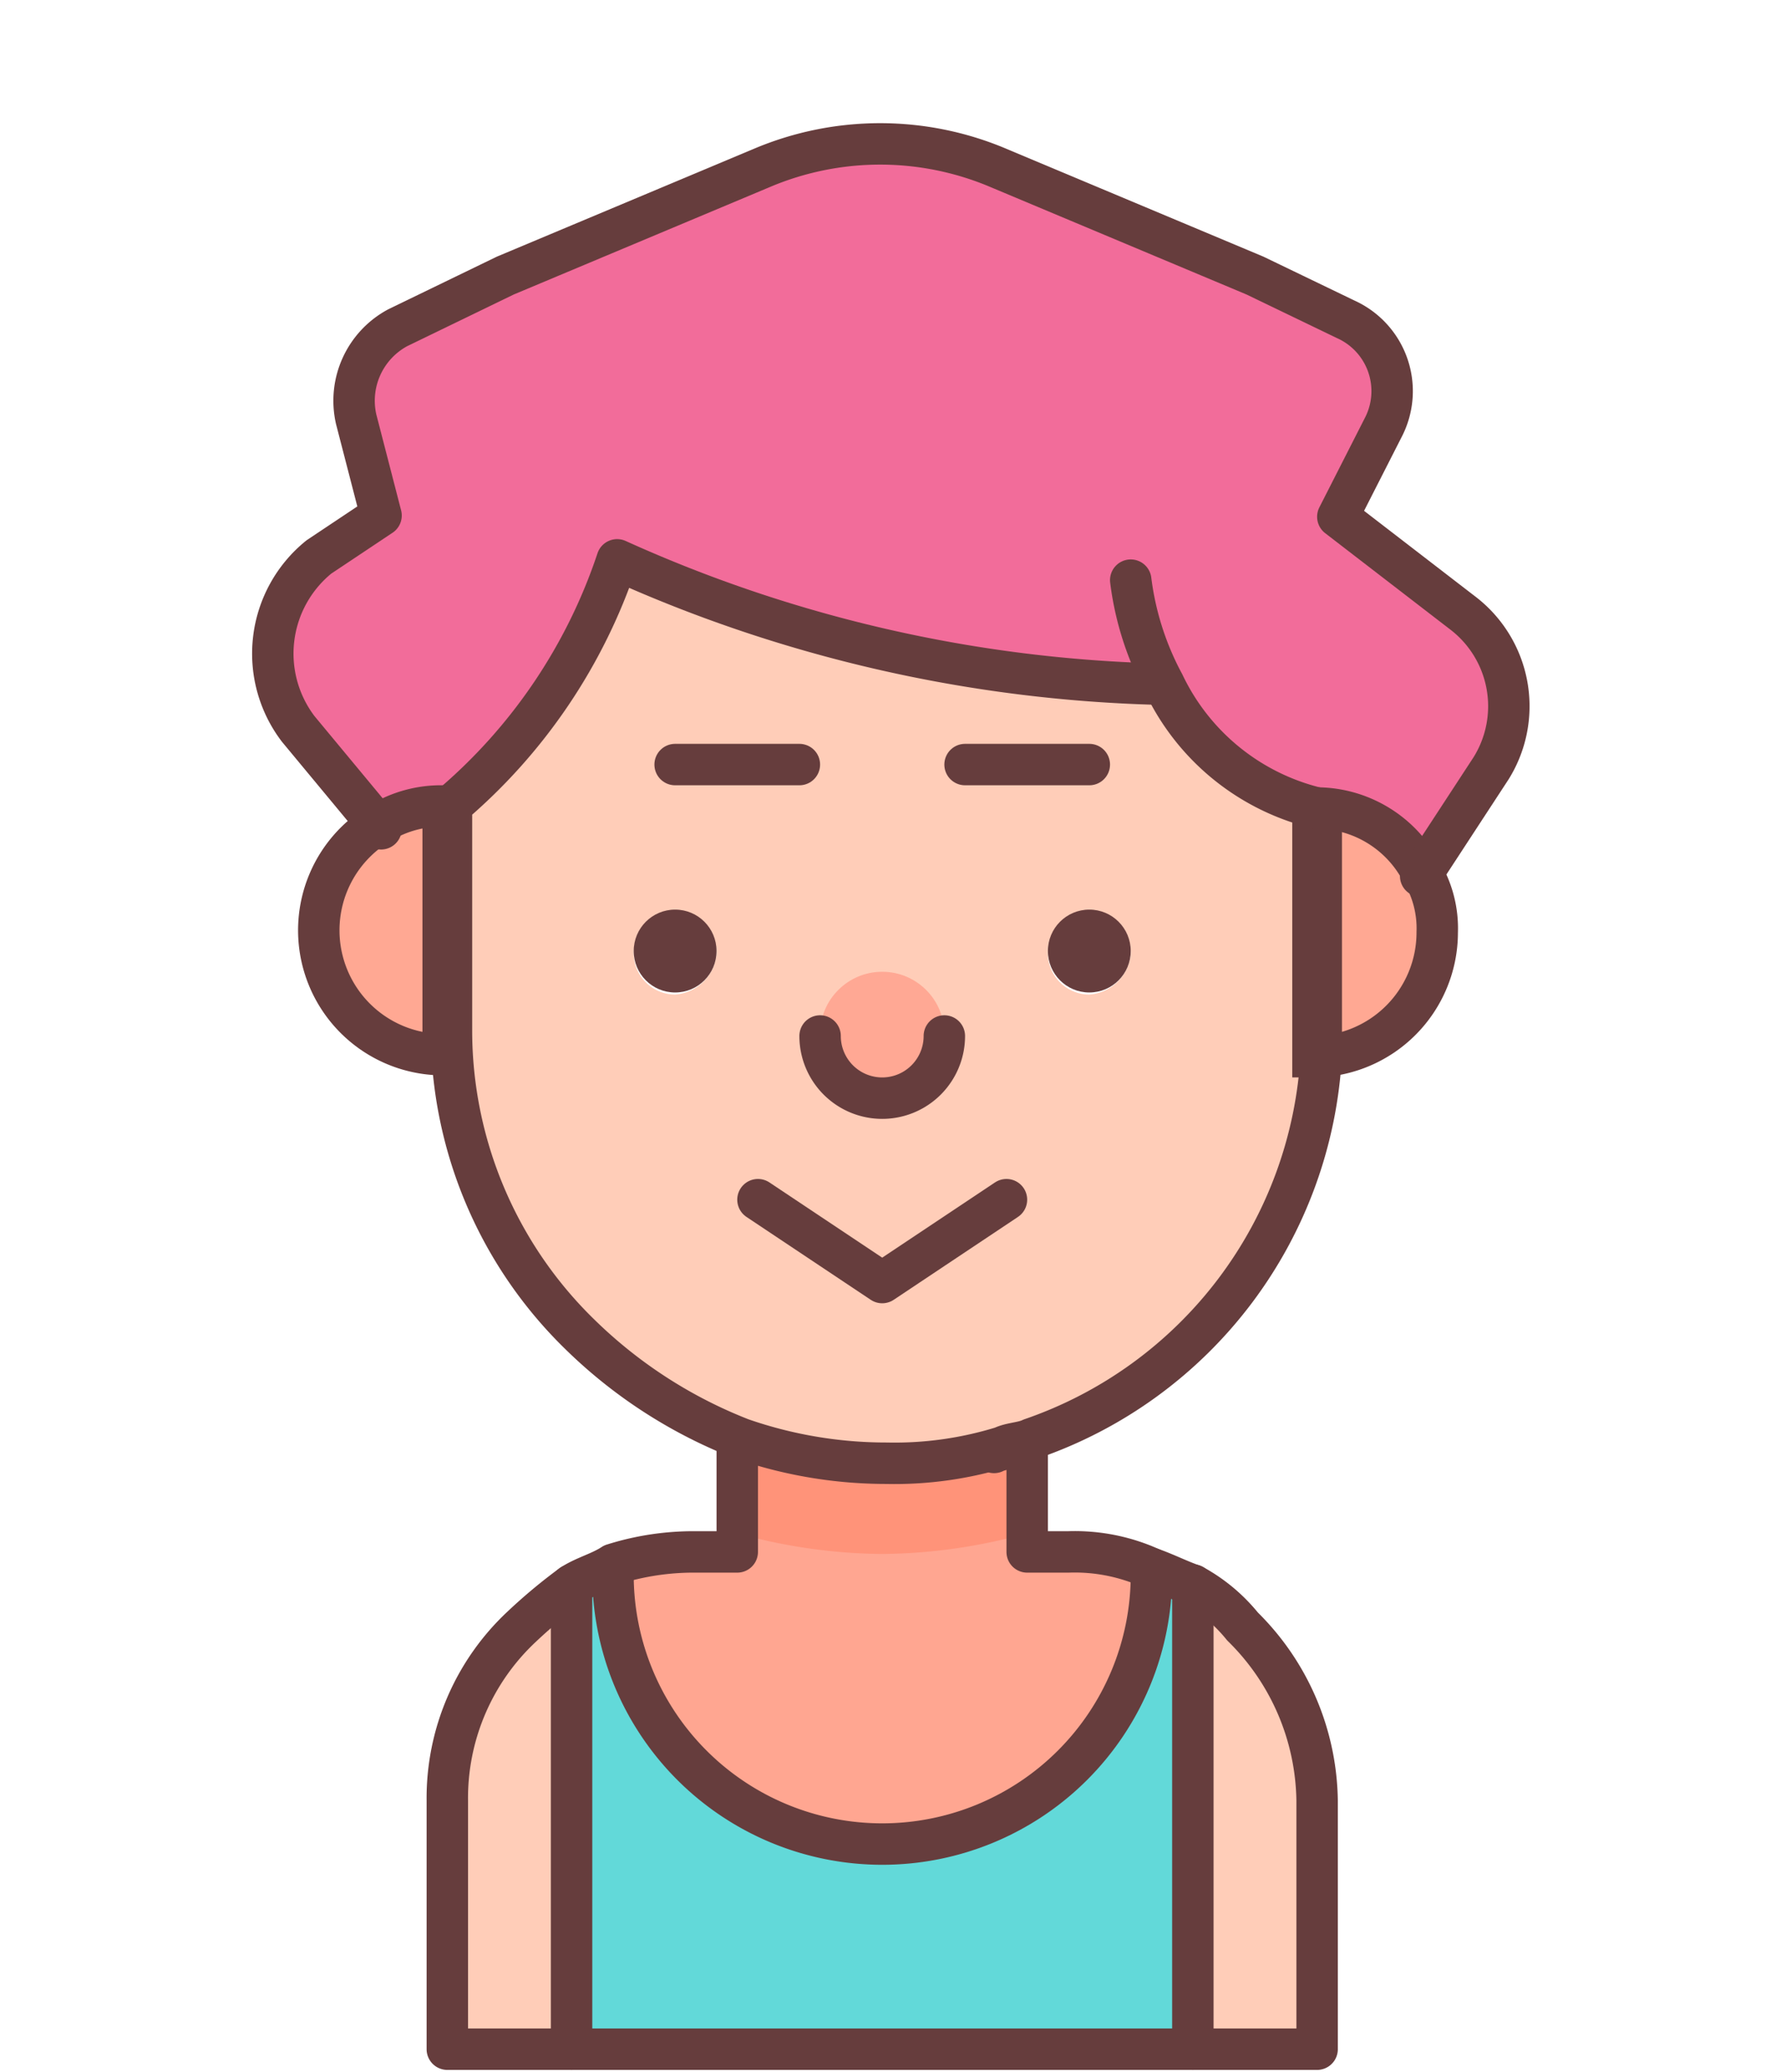 <svg id="圖層_1" data-name="圖層 1" xmlns="http://www.w3.org/2000/svg" viewBox="0 0 43 50"><defs><style>.cls-1,.cls-10,.cls-11,.cls-12,.cls-13{fill:none;}.cls-2{fill:#f26c9a;}.cls-3{fill:#ffa893;}.cls-4{fill:#ffcdb8;}.cls-5{fill:#ffa894;}.cls-6{fill:#62d9d9;}.cls-7{fill:#ffa691;}.cls-8{fill:#ff9379;}.cls-9{fill:#663d3d;}.cls-10,.cls-11,.cls-12,.cls-13{stroke:#663d3d;}.cls-10,.cls-13{stroke-linecap:round;}.cls-10,.cls-12{stroke-linejoin:round;}.cls-11,.cls-13{stroke-miterlimit:10;}</style></defs><title>pic_14</title><rect class="cls-1" width="43" height="50"/><path class="cls-2" d="M28.1,16.76l-.1.09A34.26,34.26,0,0,1,14.9,14a13,13,0,0,1-4,5.79v5.3h0v-5.3a2.4,2.4,0,0,0-1.5.38l-2-2.41a2.94,2.94,0,0,1,.5-4.14l1.5-1.06L8.8,10.2A2,2,0,0,1,9.8,8c3.2-1.54,1.3-.67,8.7-3.85a7.32,7.32,0,0,1,5.7,0c7.2,3.08,5.5,2.31,8.4,3.66a1.9,1.9,0,0,1,.91,2.58h0l-1.21,2.1,3,2.31a2.83,2.83,0,0,1,.7,3.76l-1.7,2.6a3,3,0,0,0-2.6-1.44A5.55,5.55,0,0,1,28.1,16.76Z"/><path class="cls-3" d="M34.8,22.45a3,3,0,0,1-3,3v-6A3.08,3.08,0,0,1,34.8,22.45Z"/><path class="cls-4" d="M31.8,25.45h0a10.51,10.51,0,0,1-7,9.4h0a10.51,10.51,0,0,1-7,0h0a10.57,10.57,0,0,1-7-9.9v-5.5c1-1,3.3-3,4-6a33.3,33.3,0,0,0,13.1,3l.1-.1a5.53,5.53,0,0,0,3.7,3v6.1ZM27.3,23a1,1,0,1,0-1,1A1.08,1.08,0,0,0,27.3,23Zm-10,0a1,1,0,1,0-1,1A1.08,1.08,0,0,0,17.3,23Z"/><circle class="cls-5" cx="21.3" cy="24.95" r="1.5"/><path class="cls-4" d="M31.8,43.45v6h-3V38.25A6.06,6.06,0,0,1,31.8,43.45Z"/><path class="cls-6" d="M28.8,49.45h-15V38.25c.3-.2.7-.3,1-.5a6.5,6.5,0,0,0,13,.1c.3.1.7.3,1,.4Z"/><path class="cls-7" d="M27.8,37.85a6.5,6.5,0,0,1-13-.1,7.61,7.61,0,0,1,3-.3v-2.6h0a10.51,10.51,0,0,0,7,0v2.6A6.26,6.26,0,0,1,27.8,37.85Z"/><path class="cls-8" d="M17.8,34.85V37a13.39,13.39,0,0,0,3.5.5,13.39,13.39,0,0,0,3.5-.5V34.9A10.51,10.51,0,0,1,17.8,34.85Z"/><circle class="cls-9" cx="26.3" cy="22.95" r="1"/><circle class="cls-9" cx="16.3" cy="22.95" r="1"/><path class="cls-4" d="M13.8,49.45h-3v-6a6.06,6.06,0,0,1,3-5.2Z"/><path class="cls-3" d="M10.8,25.45a3,3,0,0,1-1.5-5.6,2.81,2.81,0,0,1,1.5-.4Z"/><path class="cls-10" d="M22.8,25a1.5,1.5,0,0,1-3,0"/><path class="cls-10" d="M24,35.05c.2-.1.5-.1.7-.2"/><path class="cls-10" d="M13.8,38.25c.3-.2.7-.3,1-.5a6.47,6.47,0,0,1,2-.3h1v-2.6"/><path class="cls-10" d="M28.8,38.25a4,4,0,0,1,1.2,1,6,6,0,0,1,1.8,4.2v6h-21v-6a5.66,5.66,0,0,1,1.8-4.2,12.72,12.72,0,0,1,1.2-1"/><path class="cls-10" d="M24.8,34.85v2.6h1a4.45,4.45,0,0,1,2,.4c.3.1.7.3,1,.4"/><path class="cls-11" d="M34.3,21a2.65,2.65,0,0,1,.4,1.5,3,3,0,0,1-3,3h0v-6h0A2.86,2.86,0,0,1,34.3,21Z"/><path class="cls-12" d="M9.2,19.85a3,3,0,0,0,1.5,5.6v-6A2.81,2.81,0,0,0,9.2,19.85Z"/><polyline class="cls-10" points="13.8 49.45 13.8 45.45 13.8 38.26 13.8 38.26"/><polyline class="cls-10" points="28.8 49.45 28.8 45.45 28.8 38.26 28.8 38.26"/><line class="cls-13" x1="16.3" y1="18.45" x2="19.3" y2="18.45"/><line class="cls-13" x1="23.3" y1="18.45" x2="26.3" y2="18.45"/><path class="cls-10" d="M27.8,37.85h0V38a6.5,6.5,0,0,1-13,0v-.2"/><polyline class="cls-10" points="18.3 28.95 21.3 30.95 24.3 28.95"/><path class="cls-10" d="M9.2,20l-2-2.41a3,3,0,0,1,.5-4.15l1.5-1-.6-2.32a2,2,0,0,1,1-2.21l2.6-1.26,6.2-2.6a7.32,7.32,0,0,1,5.7,0l6.2,2.6,2.2,1.06a1.9,1.9,0,0,1,.91,2.58h0L32.3,12.47l3,2.31a2.83,2.83,0,0,1,.7,3.76l-1.7,2.6"/><path class="cls-10" d="M28,16.51a33.79,33.79,0,0,1-13.1-3,13.27,13.27,0,0,1-4,5.92V24.9A10.24,10.24,0,0,0,14,32.2a11.59,11.59,0,0,0,3.9,2.52h0a10.67,10.67,0,0,0,3.5.59,8.82,8.82,0,0,0,2.8-.39c.2-.1.5-.1.7-.2h0a10.39,10.39,0,0,0,7-9.28V19.52"/><path class="cls-10" d="M27.3,14a7.11,7.11,0,0,0,.8,2.5,5.53,5.53,0,0,0,3.7,3"/></svg>